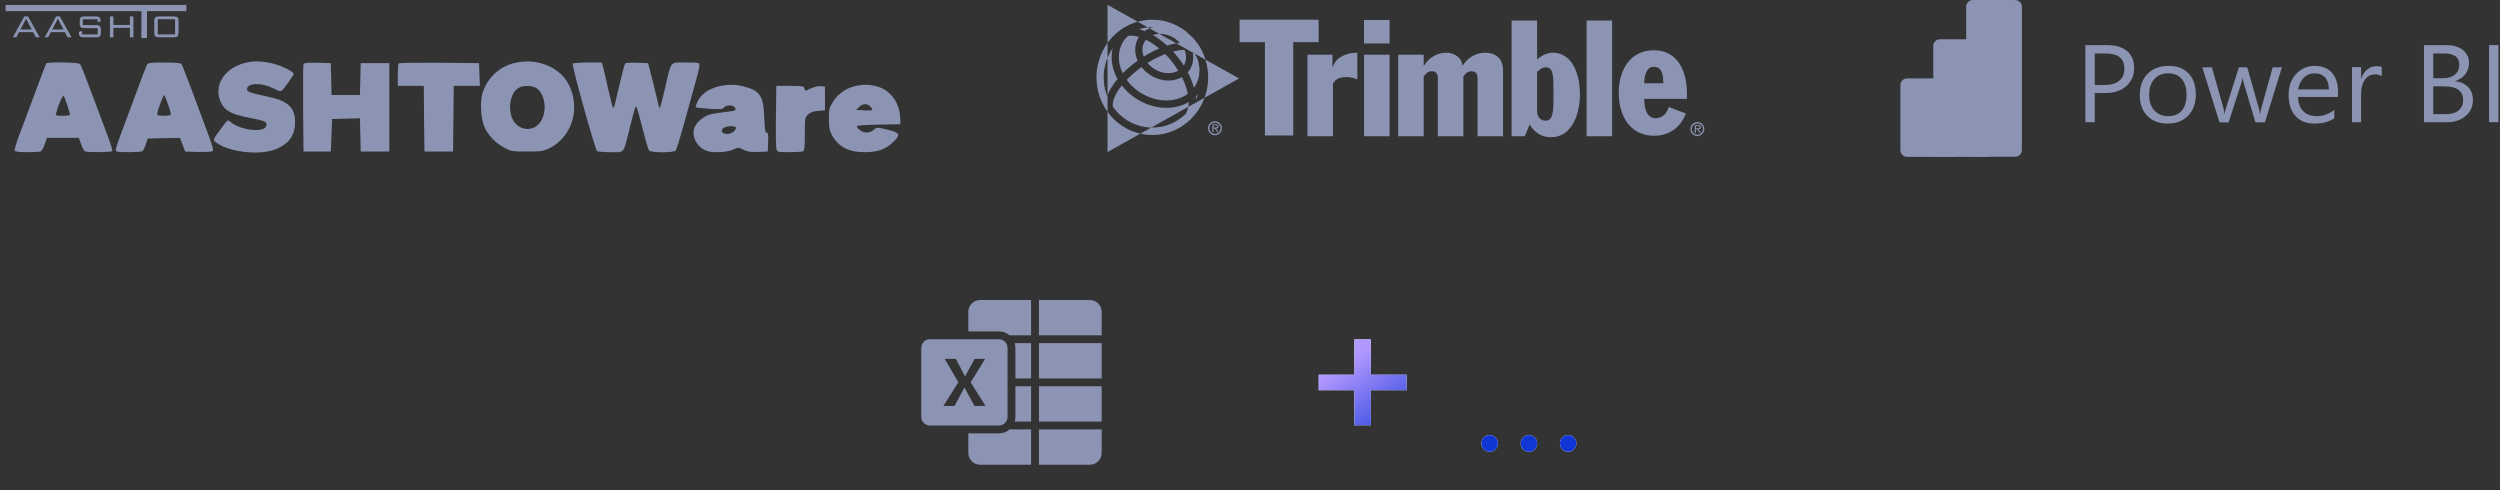 <svg width="255" height="50" viewBox="0 0 255 50" fill="none" xmlns="http://www.w3.org/2000/svg">
<rect x="0" y="0" width="255" height="50" fill="#333333" stroke="none"/>
<g clip-path="url(#clip0_31486_46821)">
<path d="M3.235 3.006L2.66 1.916L2.085 3.006H3.235ZM2.478 1.672H2.858L4.046 3.804H3.653L3.38 3.279H1.936L1.663 3.804H1.311L2.478 1.672Z" fill="#8B94B3"/>
<path d="M6.479 3.006L5.904 1.916L5.329 3.006H6.479ZM5.722 1.672H6.102L7.289 3.804H6.896L6.623 3.279H5.18L4.907 3.804H4.555L5.722 1.672Z" fill="#8B94B3"/>
<path d="M8.446 1.962V2.557H9.79C10.179 2.557 10.287 2.677 10.287 3.061V3.301C10.287 3.693 10.175 3.805 9.79 3.805H8.545C8.161 3.805 8.045 3.693 8.045 3.301V3.243L8.376 3.164V3.507H9.964V2.867H8.624C8.243 2.867 8.128 2.76 8.128 2.363V2.177C8.128 1.78 8.243 1.673 8.624 1.673H9.762C10.117 1.673 10.262 1.772 10.262 2.14V2.185L9.956 2.272V1.962H8.446Z" fill="#8B94B3"/>
<path d="M11.212 1.673H11.568V2.545H13.251V1.673H13.607V3.805H13.251V2.838H11.568V3.805H11.212V1.673Z" fill="#8B94B3"/>
<path d="M14.993 3.883H14.423V1.134H0.564V0.504H19.006V1.134H14.993V3.883Z" fill="#8B94B3"/>
<path d="M17.859 1.961H16.093V3.506H17.859V1.961ZM16.237 1.672H17.714C18.099 1.672 18.21 1.783 18.21 2.176V3.3C18.21 3.692 18.099 3.804 17.714 3.804H16.237C15.857 3.804 15.737 3.696 15.737 3.3V2.176C15.737 1.779 15.857 1.672 16.237 1.672Z" fill="#8B94B3"/>
</g>
<path d="M24.895 6.441C22.839 6.998 21.778 8.749 22.508 10.394C22.906 11.282 23.529 11.64 25.36 11.998C27.058 12.343 27.177 12.383 27.177 12.741C27.177 13.603 24.537 13.351 23.436 12.383C23.237 12.211 23.171 12.264 22.707 12.9C21.646 14.333 21.672 14.266 22.136 14.598C23.489 15.553 26.58 15.871 28.158 15.208C29.511 14.638 30.095 13.802 30.095 12.436C30.095 10.924 29.352 10.261 27.11 9.81C25.585 9.492 25.187 9.359 25.187 9.107C25.187 8.457 26.646 8.391 27.853 9.001C28.583 9.359 28.649 9.359 28.835 9.16C29.153 8.802 29.962 7.648 29.962 7.542C29.962 7.317 28.808 6.733 27.88 6.494C26.726 6.203 25.797 6.189 24.895 6.441Z" fill="#8B94B3"/>
<path d="M52.379 6.452C50.933 6.836 49.819 7.858 49.275 9.316C48.93 10.218 49.023 12.168 49.461 13.07C49.872 13.892 50.588 14.621 51.477 15.086C52.127 15.431 52.286 15.457 53.772 15.457C55.191 15.457 55.43 15.417 56.027 15.126C58.348 13.985 59.25 11.041 58.016 8.627C57.075 6.783 54.647 5.842 52.379 6.452ZM54.767 9.025C55.536 9.582 55.801 11.107 55.284 12.168C54.541 13.693 52.525 13.388 52.114 11.691C51.848 10.55 52.193 9.343 52.936 8.945C53.414 8.68 54.342 8.72 54.767 9.025Z" fill="#8B94B3"/>
<path d="M4.707 6.478C4.667 6.545 4.137 7.964 3.513 9.635C2.903 11.306 2.174 13.229 1.908 13.919C1.656 14.608 1.471 15.258 1.497 15.351C1.55 15.47 1.895 15.523 2.757 15.523C3.407 15.523 4.031 15.484 4.15 15.444C4.256 15.404 4.442 15.072 4.561 14.714L4.787 14.065H6.418H8.05L8.275 14.714C8.395 15.072 8.58 15.404 8.687 15.444C9.018 15.563 11.366 15.537 11.445 15.404C11.512 15.298 11.14 14.21 10.066 11.412C9.854 10.868 9.376 9.582 8.992 8.561C8.62 7.539 8.249 6.624 8.169 6.531C8.023 6.346 4.827 6.293 4.707 6.478ZM6.869 10.736C7.015 11.213 7.148 11.651 7.148 11.704C7.148 11.757 6.816 11.81 6.405 11.81C5.676 11.81 5.662 11.81 5.742 11.478C5.941 10.709 6.392 9.675 6.485 9.781C6.538 9.834 6.71 10.271 6.869 10.736Z" fill="#8B94B3"/>
<path d="M14.987 6.6C14.921 6.733 14.43 8.006 13.913 9.425C13.382 10.844 12.666 12.767 12.321 13.695C11.817 15.062 11.724 15.393 11.883 15.446C12.175 15.565 14.35 15.539 14.523 15.42C14.602 15.367 14.761 15.062 14.868 14.73L15.067 14.133L16.711 14.093L18.356 14.067L18.621 14.756L18.887 15.459L20.187 15.499C20.89 15.512 21.566 15.486 21.659 15.433C21.818 15.353 21.712 14.955 21.128 13.404C20.73 12.343 20.001 10.406 19.523 9.093C19.033 7.78 18.582 6.626 18.515 6.534C18.422 6.428 17.905 6.375 16.751 6.375C15.332 6.375 15.093 6.401 14.987 6.6ZM17.149 10.685C17.335 11.189 17.454 11.64 17.414 11.706C17.375 11.759 17.056 11.812 16.685 11.812C16.221 11.812 16.035 11.759 16.035 11.627C16.035 11.321 16.672 9.624 16.764 9.703C16.791 9.73 16.963 10.168 17.149 10.685Z" fill="#8B94B3"/>
<path d="M30.957 6.531C30.917 6.624 30.904 8.68 30.917 11.08L30.957 15.457H32.35H33.743L33.809 13.799L33.875 12.141L35.295 12.102L36.714 12.062L36.754 13.759L36.794 15.457H38.253H39.712V10.948V6.439H38.253H36.794L36.754 8.057L36.714 9.688H35.268H33.822L33.782 8.057L33.743 6.439L32.377 6.399C31.355 6.372 30.997 6.412 30.957 6.531Z" fill="#8B94B3"/>
<path d="M40.667 6.465C40.614 6.505 40.574 7.049 40.574 7.659V8.759H41.9H43.227L43.253 12.102L43.293 15.457H44.752H46.211L46.251 12.102L46.278 8.759H47.617H48.944L48.904 7.592L48.864 6.439L44.805 6.399C42.577 6.385 40.72 6.412 40.667 6.465Z" fill="#8B94B3"/>
<path d="M58.414 6.493C58.308 6.678 60.709 15.286 60.895 15.418C60.988 15.472 61.624 15.525 62.301 15.525C63.746 15.525 63.561 15.79 64.277 12.885C64.542 11.824 64.781 10.922 64.808 10.896C64.914 10.763 65.033 11.108 65.537 13.084C65.829 14.251 66.134 15.273 66.2 15.352C66.386 15.591 68.747 15.591 68.92 15.352C68.999 15.273 69.331 14.212 69.662 13.005C69.994 11.798 70.511 9.954 70.803 8.893C71.108 7.832 71.347 6.824 71.347 6.665C71.347 6.387 71.307 6.373 69.954 6.373C68.296 6.373 68.495 6.135 67.845 8.946C67.593 10.021 67.354 10.949 67.315 10.989C67.275 11.029 67.195 10.883 67.156 10.671C67.116 10.458 66.864 9.424 66.598 8.363L66.108 6.44L64.993 6.4C64.383 6.373 63.826 6.413 63.773 6.466C63.707 6.533 63.455 7.501 63.189 8.628C62.672 10.883 62.619 11.082 62.526 10.989C62.486 10.949 62.274 10.127 62.049 9.145C61.837 8.164 61.598 7.143 61.518 6.864L61.386 6.373H59.94C59.144 6.373 58.467 6.427 58.414 6.493Z" fill="#8B94B3"/>
<path d="M73.204 8.839C72.222 9.104 71.506 9.621 71.174 10.311C71.029 10.616 70.922 10.908 70.962 10.947C71.002 10.974 71.626 11.054 72.355 11.093C73.483 11.173 73.695 11.146 73.854 10.961C74.079 10.695 74.716 10.682 74.928 10.947C75.18 11.252 75.021 11.319 73.96 11.425C73.43 11.478 72.753 11.584 72.435 11.664C71.732 11.863 71.015 12.486 70.816 13.069C70.525 13.945 71.108 15.019 72.05 15.377C72.66 15.616 74.132 15.55 74.756 15.271C75.3 15.019 75.313 15.019 75.83 15.271C76.242 15.483 76.573 15.523 77.329 15.497L78.311 15.457L78.35 14.489C78.377 13.733 78.35 13.534 78.205 13.534C78.045 13.534 78.006 13.202 77.953 11.969C77.873 9.78 77.528 9.25 75.897 8.825C74.955 8.587 74.159 8.587 73.204 8.839ZM75.061 13.03C75.061 13.348 74.61 13.666 74.172 13.666C73.642 13.666 73.43 13.322 73.801 13.056C74.106 12.831 75.061 12.804 75.061 13.03Z" fill="#8B94B3"/>
<path d="M87.091 8.813C86.216 9.051 85.42 9.635 84.943 10.417C84.585 10.988 84.545 11.173 84.545 12.128C84.545 12.964 84.611 13.322 84.837 13.733C85.487 14.953 86.521 15.51 88.139 15.523C89.506 15.523 90.315 15.258 91.071 14.515C91.906 13.72 91.827 13.534 90.487 13.216C89.506 12.977 89.4 12.977 89.201 13.176C88.909 13.454 88.511 13.574 88.126 13.481C87.794 13.401 87.397 13.057 87.397 12.871C87.397 12.805 88.391 12.725 89.625 12.712L91.84 12.672L91.827 12.128C91.8 10.55 90.885 9.237 89.532 8.839C88.67 8.587 87.967 8.587 87.091 8.813ZM88.789 10.882C88.922 11.027 89.002 11.187 88.962 11.226C88.922 11.266 88.537 11.279 88.113 11.253L87.33 11.213L87.635 10.908C87.993 10.55 88.471 10.537 88.789 10.882Z" fill="#8B94B3"/>
<path d="M79.146 11.836C79.12 13.534 79.146 15.059 79.199 15.218C79.292 15.51 79.372 15.523 80.486 15.523C81.136 15.523 81.759 15.484 81.879 15.444C82.051 15.377 82.091 15.086 82.091 13.68C82.091 12.049 82.104 11.982 82.422 11.677C82.661 11.465 82.953 11.346 83.444 11.306L84.147 11.253V10.033V8.826L83.736 8.786C83.391 8.746 82.767 8.945 82.21 9.25C82.157 9.277 82.091 9.184 82.051 9.025C81.985 8.773 81.879 8.76 80.579 8.76H79.186L79.146 11.836Z" fill="#8B94B3"/>
<g clip-path="url(#clip1_31486_46821)">
<path d="M113.21 11.717C113.121 11.607 113.043 11.504 112.969 11.4V15.507L116.318 13.634C116.195 13.606 116.071 13.575 115.946 13.537C114.446 13.09 113.532 12.114 113.21 11.717ZM122.202 9.616C122.126 9.705 122.046 9.789 121.963 9.869C121.973 9.965 121.98 10.058 121.985 10.151C122.061 9.987 122.135 9.809 122.202 9.616ZM113.991 8.058C113.846 7.798 113.723 7.526 113.627 7.243C113.358 6.452 113.316 5.657 113.492 4.923C113.363 5.111 113.238 5.317 113.129 5.543C113.129 5.544 113.129 5.544 113.129 5.544C113.066 5.67 113.016 5.788 112.969 5.901V9.709C113.176 9.173 113.529 8.609 113.991 8.058M119.568 10.201C120.182 10.112 120.722 9.89 121.164 9.562C121.054 9.022 120.847 8.444 120.554 7.863C120.273 8.025 119.954 8.139 119.603 8.189C118.42 8.359 117.167 7.787 116.432 6.841C115.874 7.244 115.36 7.688 114.924 8.144C115.957 9.576 117.816 10.454 119.568 10.201ZM120.765 6.646C121.005 6.237 121.043 5.734 120.871 5.227C120.871 5.226 120.871 5.226 120.871 5.226C120.857 5.182 120.837 5.14 120.82 5.098C120.482 5.091 120.084 5.145 119.649 5.258C120.063 5.709 120.429 6.187 120.742 6.678C120.749 6.667 120.757 6.656 120.765 6.646M114.619 2.837C115.009 2.614 115.381 2.403 116.045 2.216L112.969 0.496V4.377C113.677 3.399 114.504 2.904 114.619 2.837ZM119.501 7.437C119.755 7.4 119.985 7.32 120.187 7.205C119.82 6.61 119.371 6.032 118.854 5.512C118.766 5.545 118.678 5.58 118.589 5.617C118.064 5.836 117.544 6.112 117.047 6.426C117.624 7.14 118.589 7.568 119.501 7.437ZM116.632 5.685C116.642 5.714 116.655 5.742 116.666 5.77C117.17 5.456 117.698 5.176 118.238 4.945C117.788 4.569 117.333 4.271 116.893 4.054C116.837 4.12 116.783 4.19 116.738 4.266C116.497 4.674 116.46 5.177 116.632 5.684V5.685M114.522 7.472C114.969 7.02 115.483 6.586 116.038 6.189C116.001 6.106 115.967 6.023 115.937 5.936C115.937 5.936 115.937 5.936 115.937 5.936C115.691 5.211 115.753 4.477 116.111 3.872C116.132 3.836 116.157 3.803 116.18 3.768C115.772 3.646 115.391 3.606 115.06 3.655C114.854 3.845 114.673 4.061 114.529 4.307C114.258 4.764 114.122 5.285 114.122 5.83C114.122 6.21 114.188 6.602 114.321 6.994C114.377 7.158 114.447 7.318 114.522 7.474M119.67 10.953C117.71 11.235 115.632 10.286 114.422 8.714C113.967 9.282 113.651 9.849 113.537 10.353C113.492 10.551 113.484 10.725 113.506 10.878C113.586 10.99 113.673 11.105 113.773 11.229C114.053 11.574 114.844 12.419 116.15 12.809C116.611 12.946 117.045 13.002 117.432 13.01L121.205 10.899C121.234 10.745 121.251 10.581 121.253 10.409C120.788 10.683 120.255 10.868 119.67 10.953ZM118.002 3.474C117.859 3.496 117.723 3.529 117.596 3.575C118.075 3.853 118.561 4.212 119.034 4.646C119.364 4.541 119.679 4.465 119.977 4.415L118.258 3.454C118.173 3.454 118.087 3.463 118.002 3.474ZM122.858 9.975L126.388 8.002L122.952 6.079C123.435 7.638 123.222 8.985 122.858 9.975ZM116.929 2.811C116.911 2.811 116.893 2.811 116.876 2.811C116.629 2.848 116.395 2.906 116.173 2.985C116.365 3.031 116.559 3.094 116.757 3.171C116.911 3.061 117.082 2.97 117.263 2.895L117.082 2.795C117.032 2.802 116.979 2.802 116.929 2.81M121.392 7.041C121.321 7.161 121.237 7.271 121.148 7.375C121.424 7.901 121.638 8.43 121.781 8.943C121.838 8.866 121.893 8.787 121.943 8.704C122.391 7.944 122.469 7.015 122.17 6.081C122.149 6.052 122.132 6.02 122.119 5.985C122.093 5.907 122.059 5.83 122.028 5.753C121.993 5.72 121.965 5.679 121.946 5.633C121.916 5.566 121.878 5.506 121.832 5.453L121.663 5.358C121.777 5.955 121.687 6.542 121.392 7.041ZM112.933 9.801C112.772 9.391 112.656 8.882 112.634 8.684C112.581 8.211 112.581 8.211 112.576 7.744C112.575 7.599 112.591 7.386 112.616 7.227C112.673 6.861 112.741 6.454 112.969 5.902V4.377C112.791 4.622 112.621 4.895 112.472 5.201C112.057 6.05 111.961 6.66 111.889 7.104C111.858 7.309 111.838 7.563 111.84 7.752C111.845 8.254 111.845 8.264 111.903 8.772C111.938 9.078 112.101 9.763 112.319 10.25C112.488 10.631 112.645 10.925 112.835 11.211C112.851 11.242 112.869 11.27 112.891 11.294C112.916 11.329 112.943 11.364 112.969 11.4V9.709C112.957 9.74 112.943 9.771 112.933 9.801ZM117.297 2.776C117.336 2.776 117.378 2.776 117.418 2.776C117.492 2.776 117.566 2.775 117.64 2.777C117.508 2.808 117.383 2.851 117.263 2.9L118.258 3.457C119.037 3.432 119.823 3.791 120.351 4.368C120.23 4.38 120.105 4.398 119.977 4.419L121.663 5.362C121.658 5.343 121.656 5.323 121.653 5.303C121.722 5.348 121.781 5.398 121.832 5.457L122.952 6.083C122.938 6.039 122.927 5.995 122.913 5.951C122.904 5.926 122.893 5.903 122.879 5.879C122.868 5.842 122.858 5.806 122.845 5.769C122.522 4.818 121.903 3.983 121.117 3.343C121.097 3.312 121.073 3.284 121.043 3.26C119.837 2.296 118.624 2.077 118.009 2.032C117.976 2.032 117.945 2.032 117.913 2.026C117.543 1.996 117.17 2.004 116.802 2.057C116.781 2.057 116.758 2.065 116.736 2.068C116.578 2.091 116.44 2.117 116.33 2.143C116.228 2.168 116.135 2.193 116.045 2.217L117.082 2.798C117.154 2.791 117.226 2.782 117.297 2.778M121.205 10.899C121.172 11.078 121.12 11.245 121.045 11.393C121.02 11.445 121.007 11.499 121.005 11.552C120.896 11.665 120.818 11.732 120.795 11.753C120.193 12.272 119.722 12.544 118.992 12.788C118.722 12.878 118.159 13.027 117.432 13.01L116.318 13.634C117.672 13.939 118.781 13.657 119.219 13.511C120.039 13.237 120.594 12.918 121.267 12.335C121.403 12.218 122.111 11.58 122.6 10.58C122.69 10.398 122.778 10.195 122.858 9.975L121.205 10.899ZM113.21 11.717C113.121 11.607 113.043 11.504 112.969 11.4V15.507L116.318 13.634C116.195 13.606 116.071 13.575 115.946 13.537C114.446 13.09 113.532 12.114 113.21 11.717ZM122.202 9.616C122.126 9.705 122.046 9.789 121.963 9.869C121.973 9.965 121.98 10.058 121.985 10.151C122.061 9.987 122.135 9.809 122.202 9.616ZM113.991 8.058C113.846 7.798 113.723 7.526 113.627 7.243C113.358 6.452 113.316 5.657 113.492 4.923C113.363 5.111 113.238 5.317 113.129 5.543C113.129 5.544 113.129 5.544 113.129 5.544C113.066 5.67 113.016 5.788 112.969 5.901V9.709C113.176 9.173 113.529 8.609 113.991 8.058M119.568 10.201C120.182 10.112 120.722 9.89 121.164 9.562C121.054 9.022 120.847 8.444 120.554 7.863C120.273 8.025 119.954 8.139 119.603 8.189C118.42 8.359 117.167 7.787 116.432 6.841C115.874 7.244 115.36 7.688 114.924 8.144C115.957 9.576 117.816 10.454 119.568 10.201ZM120.765 6.646C121.005 6.237 121.043 5.734 120.871 5.227C120.871 5.226 120.871 5.226 120.871 5.226C120.857 5.182 120.837 5.14 120.82 5.098C120.482 5.091 120.084 5.145 119.649 5.258C120.063 5.709 120.429 6.187 120.742 6.678C120.749 6.667 120.757 6.656 120.765 6.646M114.619 2.837C115.009 2.614 115.381 2.403 116.045 2.216L112.969 0.496V4.377C113.677 3.399 114.504 2.904 114.619 2.837ZM119.501 7.437C119.755 7.4 119.985 7.32 120.187 7.205C119.82 6.61 119.371 6.032 118.854 5.512C118.766 5.545 118.678 5.58 118.589 5.617C118.064 5.836 117.544 6.112 117.047 6.426C117.624 7.14 118.589 7.568 119.501 7.437ZM116.632 5.685C116.642 5.714 116.655 5.742 116.666 5.77C117.17 5.456 117.698 5.176 118.238 4.945C117.788 4.569 117.333 4.271 116.893 4.054C116.837 4.12 116.783 4.19 116.738 4.266C116.497 4.674 116.46 5.177 116.632 5.684V5.685M114.522 7.472C114.969 7.02 115.483 6.586 116.038 6.189C116.001 6.106 115.967 6.023 115.937 5.936C115.937 5.936 115.937 5.936 115.937 5.936C115.691 5.211 115.753 4.477 116.111 3.872C116.132 3.836 116.157 3.803 116.18 3.768C115.772 3.646 115.391 3.606 115.06 3.655C114.854 3.845 114.673 4.061 114.529 4.307C114.258 4.764 114.122 5.285 114.122 5.83C114.122 6.21 114.188 6.602 114.321 6.994C114.377 7.158 114.447 7.318 114.522 7.474M119.67 10.953C117.71 11.235 115.632 10.286 114.422 8.714C113.967 9.282 113.651 9.849 113.537 10.353C113.492 10.551 113.484 10.725 113.506 10.878C113.586 10.99 113.673 11.105 113.773 11.229C114.053 11.574 114.844 12.419 116.15 12.809C116.611 12.946 117.045 13.002 117.432 13.01L121.205 10.899C121.234 10.745 121.251 10.581 121.253 10.409C120.788 10.683 120.255 10.868 119.67 10.953ZM118.002 3.474C117.859 3.496 117.723 3.529 117.596 3.575C118.075 3.853 118.561 4.212 119.034 4.646C119.364 4.541 119.679 4.465 119.977 4.415L118.258 3.454C118.173 3.454 118.087 3.463 118.002 3.474ZM122.858 9.975L126.388 8.002L122.952 6.079C123.435 7.638 123.222 8.985 122.858 9.975ZM116.929 2.811C116.911 2.811 116.893 2.811 116.876 2.811C116.629 2.848 116.395 2.906 116.173 2.985C116.365 3.031 116.559 3.094 116.757 3.171C116.911 3.061 117.082 2.97 117.263 2.895L117.082 2.795C117.032 2.802 116.979 2.802 116.929 2.81M121.392 7.041C121.321 7.161 121.237 7.271 121.148 7.375C121.424 7.901 121.638 8.43 121.781 8.943C121.838 8.866 121.893 8.787 121.943 8.704C122.391 7.944 122.469 7.015 122.17 6.081C122.149 6.052 122.132 6.02 122.119 5.985C122.093 5.907 122.059 5.83 122.028 5.753C121.993 5.72 121.965 5.679 121.946 5.633C121.916 5.566 121.878 5.506 121.832 5.453L121.663 5.358C121.777 5.955 121.687 6.542 121.392 7.041ZM112.933 9.801C112.772 9.391 112.656 8.882 112.634 8.684C112.581 8.211 112.581 8.211 112.576 7.744C112.575 7.599 112.591 7.386 112.616 7.227C112.673 6.861 112.741 6.454 112.969 5.902V4.377C112.791 4.622 112.621 4.895 112.472 5.201C112.057 6.05 111.961 6.66 111.889 7.104C111.858 7.309 111.838 7.563 111.84 7.752C111.845 8.254 111.845 8.264 111.903 8.772C111.938 9.078 112.101 9.763 112.319 10.25C112.488 10.631 112.645 10.925 112.835 11.211C112.851 11.242 112.869 11.27 112.891 11.294C112.916 11.329 112.943 11.364 112.969 11.4V9.709C112.957 9.74 112.943 9.771 112.933 9.801ZM117.297 2.776C117.336 2.776 117.378 2.776 117.418 2.776C117.492 2.776 117.566 2.775 117.64 2.777C117.508 2.808 117.383 2.851 117.263 2.9L118.258 3.457C119.037 3.432 119.823 3.791 120.351 4.368C120.23 4.38 120.105 4.398 119.977 4.419L121.663 5.362C121.658 5.343 121.656 5.323 121.653 5.303C121.722 5.348 121.781 5.398 121.832 5.457L122.952 6.083C122.938 6.039 122.927 5.995 122.913 5.951C122.904 5.926 122.893 5.903 122.879 5.879C122.868 5.842 122.858 5.806 122.845 5.769C122.522 4.818 121.903 3.983 121.117 3.343C121.097 3.312 121.073 3.284 121.043 3.26C119.837 2.296 118.624 2.077 118.009 2.032C117.976 2.032 117.945 2.032 117.913 2.026C117.543 1.996 117.17 2.004 116.802 2.057C116.781 2.057 116.758 2.065 116.736 2.068C116.578 2.091 116.44 2.117 116.33 2.143C116.228 2.168 116.135 2.193 116.045 2.217L117.082 2.798C117.154 2.791 117.226 2.782 117.297 2.778M121.205 10.899C121.172 11.078 121.12 11.245 121.045 11.393C121.02 11.445 121.007 11.499 121.005 11.552C120.896 11.665 120.818 11.732 120.795 11.753C120.193 12.272 119.722 12.544 118.992 12.788C118.722 12.878 118.159 13.027 117.432 13.01L116.318 13.634C117.672 13.939 118.781 13.657 119.219 13.511C120.039 13.237 120.594 12.918 121.267 12.335C121.403 12.218 122.111 11.58 122.6 10.58C122.69 10.398 122.778 10.195 122.858 9.975L121.205 10.899ZM126.438 2.009V4.297H129.022V13.817H131.913V4.297H134.499V2.009H126.438ZM139.128 2.039V4.434H141.736V2.039H139.128ZM154.183 2.092V13.898H155.533L156.016 12.705C156.53 13.502 157.188 13.997 158.201 13.997C160.384 13.997 161.155 11.542 161.155 9.636C161.155 7.232 160.193 5.376 158.392 5.376C157.864 5.376 157.188 5.656 156.819 6.056H156.787V2.092H154.183ZM161.833 2.092V13.898H164.434V2.092H161.833ZM168.692 5.126C166.299 5.126 165.111 7.115 165.111 9.471C165.111 11.775 166.235 13.848 168.724 13.848C171.038 13.848 171.841 11.959 171.953 11.575L170.203 10.911C170.041 11.592 169.512 12.059 168.885 12.059C167.855 12.059 167.712 10.814 167.712 10.082H172.066V9.52C172.066 7.349 171.198 5.126 168.692 5.126ZM138.448 5.376C137.42 5.376 136.265 5.788 135.945 6.834H135.91V5.574H133.358V13.898H135.959V8.511C136.25 8.096 136.523 7.862 137.39 7.862C137.76 7.862 138.094 7.962 138.448 8.095V5.376ZM147.545 5.376C146.613 5.376 145.795 5.837 145.248 6.684H145.216V5.574H142.615V13.898H145.216V7.812L145.361 7.614C145.539 7.382 145.763 7.267 146.036 7.267C146.519 7.267 146.662 7.566 146.662 8.012V13.898H149.263V7.812L149.408 7.614C149.585 7.382 149.807 7.267 150.083 7.267C150.563 7.267 150.708 7.566 150.708 8.012V13.898H153.31V7.15C153.31 5.957 152.538 5.376 151.496 5.376C150.564 5.376 149.746 5.837 149.199 6.684H149.167C149.119 5.886 148.333 5.376 147.545 5.376ZM139.133 5.574V13.898H141.736V5.574H139.133ZM168.677 6.816C169.577 6.816 169.641 7.713 169.656 8.491H167.712C167.712 7.713 167.938 6.816 168.677 6.816ZM157.656 6.866C158.458 6.866 158.456 7.73 158.456 9.388V10.019C158.456 11.56 158.361 12.307 157.639 12.307C157.142 12.307 156.74 11.925 156.787 11.23V7.348L156.932 7.201C157.092 7.067 157.334 6.866 157.656 6.866ZM123.93 12.368C123.537 12.368 123.218 12.685 123.218 13.075C123.218 13.473 123.537 13.792 123.93 13.792C124.321 13.792 124.636 13.473 124.636 13.075C124.636 12.685 124.321 12.368 123.93 12.368ZM173.136 12.449C172.742 12.449 172.424 12.768 172.424 13.158C172.424 13.555 172.742 13.876 173.136 13.876C173.527 13.876 173.84 13.555 173.84 13.158C173.84 12.768 173.527 12.449 173.136 12.449ZM123.93 12.507C124.245 12.507 124.504 12.759 124.504 13.075C124.504 13.399 124.245 13.652 123.93 13.652C123.608 13.652 123.353 13.399 123.353 13.075C123.353 12.759 123.608 12.507 123.93 12.507ZM173.136 12.591C173.452 12.591 173.708 12.843 173.708 13.158C173.708 13.483 173.452 13.736 173.136 13.736C172.814 13.736 172.559 13.483 172.559 13.158C172.559 12.843 172.814 12.591 173.136 12.591ZM123.665 12.68V13.478H123.782V13.11H123.92L124.148 13.478H124.283L124.043 13.11C124.185 13.108 124.293 13.049 124.293 12.89C124.293 12.824 124.263 12.752 124.205 12.717C124.144 12.685 124.076 12.68 124.011 12.68H123.665ZM172.868 12.763V13.561H172.986V13.194H173.126L173.354 13.561H173.489L173.249 13.194C173.39 13.19 173.497 13.132 173.497 12.973C173.497 12.908 173.469 12.836 173.411 12.801C173.351 12.769 173.283 12.763 173.217 12.763H172.868ZM123.782 12.771H123.989C124.087 12.771 124.175 12.784 124.175 12.887C124.175 13.031 124.022 13.011 123.91 13.011H123.782V12.771ZM172.986 12.854H173.192C173.292 12.854 173.381 12.866 173.381 12.971C173.381 13.113 173.226 13.092 173.114 13.092H172.986V12.854Z" fill="#8B94B3"/>
</g>
<path d="M213.665 9.496V12.467H212.709V4.605H214.946C215.81 4.605 216.491 4.812 216.969 5.215C217.447 5.629 217.681 6.199 217.681 6.947C217.681 7.695 217.417 8.305 216.888 8.777C216.359 9.25 215.637 9.486 214.743 9.486H213.665V9.496ZM213.665 5.442V8.669H214.661C215.322 8.669 215.82 8.521 216.166 8.236C216.512 7.951 216.685 7.538 216.685 7.006C216.685 5.973 216.054 5.452 214.783 5.452H213.665V5.442ZM221.077 12.605C220.223 12.605 219.531 12.339 219.023 11.818C218.515 11.296 218.26 10.598 218.26 9.732C218.26 8.787 218.525 8.049 219.064 7.518C219.592 6.987 220.314 6.721 221.219 6.721C222.083 6.721 222.754 6.977 223.242 7.498C223.73 8.01 223.974 8.728 223.974 9.643C223.974 10.539 223.71 11.257 223.191 11.798C222.673 12.339 221.961 12.605 221.077 12.605ZM221.148 7.479C220.548 7.479 220.08 7.675 219.735 8.069C219.389 8.462 219.216 9.004 219.216 9.692C219.216 10.361 219.389 10.883 219.745 11.267C220.101 11.65 220.568 11.847 221.158 11.847C221.758 11.847 222.215 11.66 222.541 11.286C222.866 10.912 223.029 10.371 223.029 9.683C223.029 8.984 222.866 8.443 222.541 8.059C222.215 7.675 221.748 7.479 221.148 7.479ZM232.758 6.859L231.02 12.477H230.054L228.854 8.462C228.813 8.305 228.783 8.138 228.763 7.941H228.742C228.732 8.069 228.691 8.246 228.62 8.453L227.319 12.487H226.394L224.635 6.868H225.611L226.811 11.089C226.851 11.217 226.872 11.385 226.892 11.591H226.933C226.943 11.434 226.973 11.257 227.034 11.08L228.366 6.868H229.22L230.42 11.099C230.46 11.237 230.491 11.404 230.501 11.601H230.542C230.552 11.463 230.582 11.286 230.633 11.099L231.813 6.868H232.758V6.859ZM238.502 9.889H234.405C234.415 10.519 234.598 11.001 234.924 11.335C235.249 11.67 235.717 11.847 236.296 11.847C236.947 11.847 237.547 11.64 238.096 11.217V12.064C237.587 12.418 236.916 12.605 236.072 12.605C235.249 12.605 234.608 12.349 234.141 11.837C233.673 11.326 233.439 10.607 233.439 9.683C233.439 8.807 233.693 8.098 234.202 7.547C234.71 6.996 235.351 6.721 236.103 6.721C236.865 6.721 237.445 6.957 237.862 7.429C238.279 7.902 238.482 8.561 238.482 9.407V9.889H238.502ZM237.547 9.122C237.547 8.6 237.414 8.197 237.16 7.911C236.906 7.626 236.55 7.479 236.103 7.479C235.666 7.479 235.29 7.626 234.985 7.931C234.68 8.236 234.486 8.63 234.415 9.122H237.547ZM242.925 7.764C242.762 7.646 242.528 7.587 242.223 7.587C241.827 7.587 241.491 7.764 241.227 8.128C240.963 8.492 240.831 8.984 240.831 9.604V12.467H239.905V6.849H240.831V8.01H240.851C240.983 7.616 241.186 7.311 241.461 7.085C241.735 6.868 242.04 6.75 242.376 6.75C242.62 6.75 242.803 6.78 242.935 6.829V7.764H242.925ZM247.246 12.467V4.605H249.554C250.255 4.605 250.814 4.773 251.221 5.107C251.628 5.442 251.841 5.875 251.841 6.406C251.841 6.849 251.719 7.242 251.465 7.567C251.211 7.892 250.875 8.128 250.438 8.266V8.285C250.987 8.344 251.424 8.551 251.75 8.886C252.075 9.22 252.238 9.663 252.238 10.204C252.238 10.873 251.983 11.424 251.485 11.837C250.987 12.251 250.357 12.467 249.594 12.467H247.246ZM248.191 5.442V7.98H249.167C249.686 7.98 250.103 7.862 250.397 7.616C250.692 7.37 250.845 7.026 250.845 6.593C250.845 5.826 250.326 5.452 249.289 5.452H248.191V5.442ZM248.191 8.807V11.64H249.482C250.042 11.64 250.479 11.513 250.784 11.257C251.089 11.001 251.241 10.647 251.241 10.204C251.241 9.279 250.591 8.807 249.279 8.807H248.191ZM254.84 12.467H253.885V4.605H254.84V12.467Z" fill="#8B94B3"/>
<path d="M206.233 0.669V15.32C206.233 15.684 205.928 15.989 205.542 15.989H201.242C200.865 15.989 200.55 15.694 200.55 15.32V0.669C200.55 0.305 200.855 0 201.242 0H205.542C205.918 0.01 206.233 0.305 206.233 0.669Z" fill="#8B94B3"/>
<path d="M202.878 4.673V15.998H197.195V4.673C197.195 4.309 197.5 4.004 197.886 4.004H202.187C202.563 4.004 202.878 4.299 202.878 4.673Z" fill="#8B94B3"/>
<path d="M193.84 8.669V15.33C193.84 15.694 194.145 15.999 194.532 15.999H199.523V8.669C199.523 8.305 199.218 8 198.832 8H194.532C194.155 8 193.84 8.295 193.84 8.669Z" fill="#8B94B3"/>
<g clip-path="url(#clip2_31486_46821)">
<path d="M105.17 39.402V43.002H103.498C103.546 42.85 103.57 42.69 103.57 42.522V39.402H105.17ZM105.17 43.802V47.402H99.97C99.31 47.402 98.77 46.862 98.77 46.202V44.202H101.89C102.302 44.202 102.682 44.054 102.974 43.802H105.17ZM105.97 39.402H112.37V43.002H105.97V39.402ZM105.97 43.802H112.37V46.202C112.37 46.862 111.83 47.402 111.17 47.402H105.97V43.802ZM105.17 35.002V38.602H103.57V35.482C103.57 35.314 103.546 35.154 103.498 35.002H105.17ZM105.97 35.002H112.37V38.602H105.97V35.002ZM105.17 30.602V34.202H102.974C102.682 33.95 102.302 33.802 101.89 33.802H98.77V31.802C98.77 31.142 99.31 30.602 99.97 30.602H105.17ZM112.37 31.802V34.202H105.97V30.602H111.17C111.83 30.602 112.37 31.142 112.37 31.802ZM101.89 43.402H94.85C94.364 43.402 93.97 43.008 93.97 42.522V35.482C93.97 34.996 94.364 34.602 94.85 34.602H101.89C102.376 34.602 102.77 34.996 102.77 35.482V42.522C102.77 43.008 102.376 43.402 101.89 43.402ZM96.357 36.602L97.755 38.993L96.223 41.402H97.368L98.376 39.515L99.389 41.402H100.518L99.01 39.002L100.484 36.602H99.414L98.432 38.404L97.503 36.602H96.357Z" fill="#8B94B3"/>
</g>
<path d="M138.15 43.38V34.62H139.83V43.38H138.15ZM134.51 39.8V38.22H143.47V39.8H134.51ZM151.948 46.08C151.721 46.08 151.521 46 151.348 45.84C151.188 45.667 151.108 45.46 151.108 45.22C151.108 44.98 151.188 44.78 151.348 44.62C151.521 44.46 151.721 44.38 151.948 44.38C152.174 44.38 152.368 44.46 152.528 44.62C152.701 44.78 152.788 44.98 152.788 45.22C152.788 45.46 152.701 45.667 152.528 45.84C152.368 46 152.174 46.08 151.948 46.08ZM155.951 46.08C155.725 46.08 155.525 46 155.351 45.84C155.191 45.667 155.111 45.46 155.111 45.22C155.111 44.98 155.191 44.78 155.351 44.62C155.525 44.46 155.725 44.38 155.951 44.38C156.178 44.38 156.371 44.46 156.531 44.62C156.705 44.78 156.791 44.98 156.791 45.22C156.791 45.46 156.705 45.667 156.531 45.84C156.371 46 156.178 46.08 155.951 46.08ZM159.955 46.08C159.729 46.08 159.529 46 159.355 45.84C159.195 45.667 159.115 45.46 159.115 45.22C159.115 44.98 159.195 44.78 159.355 44.62C159.529 44.46 159.729 44.38 159.955 44.38C160.182 44.38 160.375 44.46 160.535 44.62C160.709 44.78 160.795 44.98 160.795 45.22C160.795 45.46 160.709 45.667 160.535 45.84C160.375 46 160.182 46.08 159.955 46.08Z" fill="url(#paint0_linear_31486_46821)"/>
<path d="M138.15 43.38V34.62H139.83V43.38H138.15ZM134.51 39.8V38.22H143.47V39.8H134.51ZM151.948 46.08C151.721 46.08 151.521 46 151.348 45.84C151.188 45.667 151.108 45.46 151.108 45.22C151.108 44.98 151.188 44.78 151.348 44.62C151.521 44.46 151.721 44.38 151.948 44.38C152.174 44.38 152.368 44.46 152.528 44.62C152.701 44.78 152.788 44.98 152.788 45.22C152.788 45.46 152.701 45.667 152.528 45.84C152.368 46 152.174 46.08 151.948 46.08ZM155.951 46.08C155.725 46.08 155.525 46 155.351 45.84C155.191 45.667 155.111 45.46 155.111 45.22C155.111 44.98 155.191 44.78 155.351 44.62C155.525 44.46 155.725 44.38 155.951 44.38C156.178 44.38 156.371 44.46 156.531 44.62C156.705 44.78 156.791 44.98 156.791 45.22C156.791 45.46 156.705 45.667 156.531 45.84C156.371 46 156.178 46.08 155.951 46.08ZM159.955 46.08C159.729 46.08 159.529 46 159.355 45.84C159.195 45.667 159.115 45.46 159.115 45.22C159.115 44.98 159.195 44.78 159.355 44.62C159.529 44.46 159.729 44.38 159.955 44.38C160.182 44.38 160.375 44.46 160.535 44.62C160.709 44.78 160.795 44.98 160.795 45.22C160.795 45.46 160.709 45.667 160.535 45.84C160.375 46 160.182 46.08 159.955 46.08Z" fill="url(#paint1_linear_31486_46821)"/>
<defs>
<linearGradient id="paint0_linear_31486_46821" x1="132.07" y1="28" x2="145.789" y2="47.703" gradientUnits="userSpaceOnUse">
<stop stop-color="white"/>
<stop offset="1" stop-color="white"/>
</linearGradient>
<linearGradient id="paint1_linear_31486_46821" x1="132.683" y1="27.047" x2="148.469" y2="50.193" gradientUnits="userSpaceOnUse">
<stop stop-color="#AEB2FF"/>
<stop offset="0.388" stop-color="#B197FF"/>
<stop offset="0.764" stop-color="#1036D6"/>
</linearGradient>
<clipPath id="clip0_31486_46821">
<rect width="18.57" height="3.506" fill="white" transform="translate(0.5 0.441)"/>
</clipPath>
<clipPath id="clip1_31486_46821">
<rect width="62" height="15.011" fill="white" transform="translate(111.84 0.496)"/>
</clipPath>
<clipPath id="clip2_31486_46821">
<rect width="20" height="20" fill="white" transform="translate(93.17 29)"/>
</clipPath>
</defs>
</svg>
